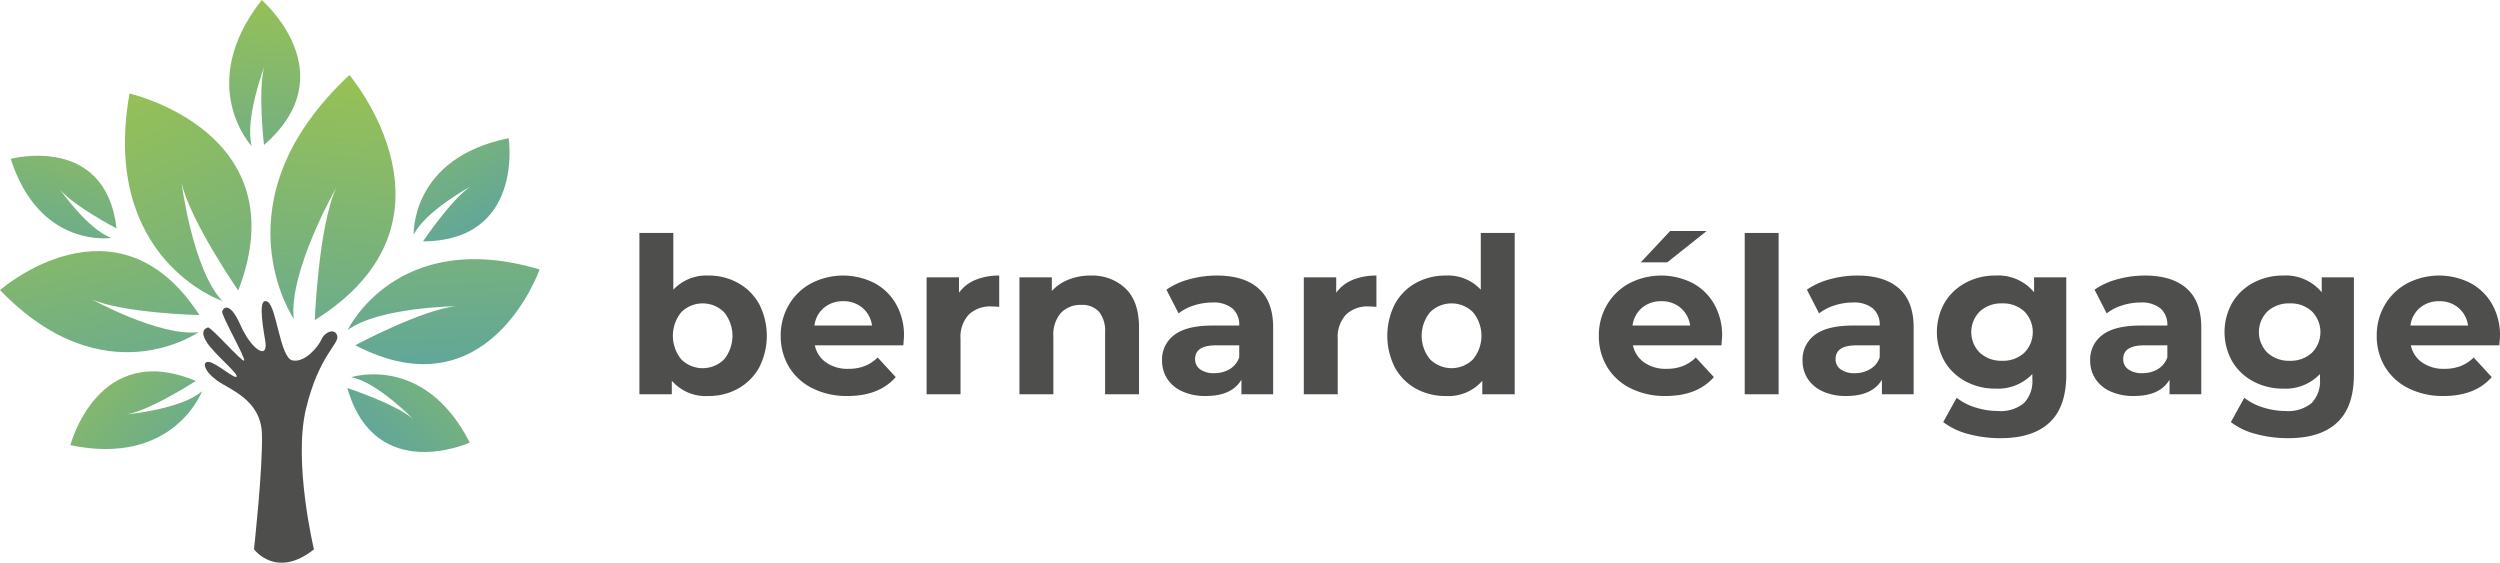 <svg xmlns="http://www.w3.org/2000/svg" xmlns:xlink="http://www.w3.org/1999/xlink" viewBox="0 0 400.455 90.137"><defs><style>.a{fill:#4e4e4d;}.b{fill:url(#a);}.c{fill:url(#b);}.d{fill:url(#c);}.e{fill:url(#d);}.f{fill:url(#e);}.g{fill:url(#f);}.h{fill:url(#g);}.i{fill:url(#h);}.j{fill:url(#i);}</style><linearGradient id="a" x1="101.521" y1="-220.403" x2="112.247" y2="-276.329" gradientTransform="matrix(0.966, 0.26, 0.26, -0.966, 14.613, -232.308)" gradientUnits="userSpaceOnUse"><stop offset="0" stop-color="#9dc44d"/><stop offset="1" stop-color="#5fa69b"/></linearGradient><linearGradient id="b" x1="80.729" y1="-227.833" x2="90.57" y2="-279.147" gradientTransform="matrix(0.989, 0.148, 0.148, -0.989, 23.446, -229.12)" xlink:href="#a"/><linearGradient id="c" x1="-14.955" y1="-187.183" x2="-5.114" y2="-238.498" gradientTransform="matrix(1, -0.03, -0.03, -1, 18.691, -168.445)" xlink:href="#a"/><linearGradient id="d" x1="-11.109" y1="-183.98" x2="1.446" y2="-249.447" gradientTransform="matrix(0.971, -0.241, -0.241, -0.971, -14.637, -174.616)" xlink:href="#a"/><linearGradient id="e" x1="-1.585" y1="-55.755" x2="5.039" y2="-90.291" gradientTransform="matrix(0.943, -0.332, -0.332, -0.943, 43.318, -46.421)" xlink:href="#a"/><linearGradient id="f" x1="122.012" y1="-316.305" x2="128.216" y2="-348.655" gradientTransform="matrix(0.91, 0.414, 0.414, -0.91, 34.427, -325.86)" xlink:href="#a"/><linearGradient id="g" x1="120.488" y1="-326.44" x2="128.579" y2="-368.627" gradientTransform="matrix(0.97, 0.243, 0.243, -0.97, 5.859, -351.245)" xlink:href="#a"/><linearGradient id="h" x1="211.992" y1="-329.851" x2="218.616" y2="-364.389" gradientTransform="matrix(0.575, 0.818, 0.818, -0.575, 232.42, -316.713)" xlink:href="#a"/><linearGradient id="i" x1="-128.081" y1="42.199" x2="-121.182" y2="6.227" gradientTransform="matrix(0.809, -0.588, -0.588, -0.809, 134.363, 10.625)" xlink:href="#a"/></defs><path class="a" d="M50.291,88s-3.345-13.924-1.28-22.5,5.333-10.377,5.01-11.684-1.974-.693-2.502.517S48.828,58.15,46.841,57.73s-2.521-8.579-3.975-9.395-.949,2.955-.385,6.224-2.219,1.449-3.955-2.471-2.751-2.772-2.943-2.217,3.816,7.549,3.52,7.883S33.787,52.291,33.3,52.457s-1.319.625-.12,2.451,4.965,4.897,4.725,5.41-3.354-2.282-4.49-2.347-.675,1.535,1.362,2.994,7.022,3.051,7.182,8.563-1.274,18.451-1.274,18.451S44.224,92.82,50.291,88Z"/><path class="b" d="M47.053,51.064s-12.776-18.792,8.915-39.051c0,0,19.857,23.381-5.552,39.265,0,0,.601-15.076,3.452-21.218C53.868,30.06,46.229,43.421,47.053,51.064Z"/><path class="c" d="M55.683,52.875s7.846-16.529,30.75-9.713c0,0-8.149,23.313-29.53,12.133,0,0,10.717-5.717,16.142-6.241C73.045,49.054,60.65,49.193,55.683,52.875Z"/><path class="d" d="M31.816,53.203S16.723,63.814,0,46.462c0,0,18.729-16.418,31.948,4.008,0,0-12.247-.297-17.269-2.533C14.678,47.937,25.623,53.969,31.816,53.203Z"/><path class="e" d="M35.605,48.217S16.055,41.552,20.74,14.984c0,0,27.199,6.128,17.422,31.552,0,0-7.796-11.28-9.084-17.297C29.078,29.238,30.835,43.122,35.605,48.217Z"/><path class="f" d="M66.266,37.609s-.549-12.302,15.219-15.475c0,0,2.509,16.432-13.73,16.529,0,0,4.569-6.78,7.629-8.802C75.384,29.861,68.058,33.854,66.266,37.609Z"/><path class="g" d="M17.845,38.105S6.354,39.911,1.717,25.443c0,0,15.163-4.082,16.962,11.152,0,0-6.847-3.574-9.067-6.236C9.612,30.359,14.127,36.816,17.845,38.105Z"/><path class="h" d="M40.322,23.407S31.215,13.699,41.92,0c0,0,13.622,11.716.366,23.224,0,0-1.023-8.777.065-12.591C42.351,10.633,39.15,19.064,40.322,23.407Z"/><path class="i" d="M56.243,60.43s11.695-3.855,19.013,10.468c0,0-15.142,6.859-19.626-8.75,0,0,7.763,2.565,10.537,4.965C66.168,67.113,60.343,61.14,56.243,60.43Z"/><path class="j" d="M32.37,62.66s-4.559,12.104-21.095,8.649c0,0,4.374-16.904,20.093-10.284,0,0-7.213,4.66-11.006,5.346C20.362,66.372,29.084,65.548,32.37,62.66Z"/><path class="a" d="M118.25,45.342a8.64,8.64,0,0,1,3.361,3.378,11.143,11.143,0,0,1,0,10.134,8.64,8.64,0,0,1-3.361,3.378,9.549,9.549,0,0,1-4.754,1.201,7.206,7.206,0,0,1-5.885-2.438v2.159h-5.189v-25.84h5.433v9.089a7.237,7.237,0,0,1,5.641-2.264A9.539,9.539,0,0,1,118.25,45.342Zm-2.264,12.223a5.991,5.991,0,0,0,0-7.557,4.877,4.877,0,0,0-6.86,0,5.994,5.994,0,0,0,0,7.557,4.875,4.875,0,0,0,6.86,0Z"/><path class="a" d="M144.699,55.318H130.526a4.407,4.407,0,0,0,1.81,2.751,5.994,5.994,0,0,0,3.552,1.011,7.2,7.2,0,0,0,2.595-.436,6.289,6.289,0,0,0,2.106-1.376l2.891,3.135q-2.647,3.029-7.731,3.029a12.229,12.229,0,0,1-5.606-1.236,9.06,9.06,0,0,1-3.762-3.43,9.448,9.448,0,0,1-1.323-4.98,9.58,9.58,0,0,1,1.306-4.962,9.148,9.148,0,0,1,3.588-3.448,11.101,11.101,0,0,1,10.081-.052,8.638,8.638,0,0,1,3.5,3.396,10.123,10.123,0,0,1,1.272,5.137Q144.804,53.96,144.699,55.318Zm-12.71-6.024a4.446,4.446,0,0,0-1.532,2.855h9.228a4.495,4.495,0,0,0-1.532-2.838,4.583,4.583,0,0,0-3.064-1.062A4.679,4.679,0,0,0,131.988,49.294Z"/><path class="a" d="M156.244,44.836a9.76,9.76,0,0,1,3.812-.696v5.015q-.905-.069-1.219-.069a4.98,4.98,0,0,0-3.656,1.306,5.277,5.277,0,0,0-1.323,3.918v8.846h-5.433V44.419h5.188v2.472A6.041,6.041,0,0,1,156.244,44.836Z"/><path class="a" d="M180.308,46.229q2.142,2.089,2.142,6.199V63.154h-5.433V53.264a4.886,4.886,0,0,0-.975-3.325,3.577,3.577,0,0,0-2.821-1.098,4.325,4.325,0,0,0-3.273,1.272,5.26,5.26,0,0,0-1.219,3.778v9.264h-5.433V44.419h5.189v2.193a7.206,7.206,0,0,1,2.682-1.828,9.336,9.336,0,0,1,3.518-.644A7.708,7.708,0,0,1,180.308,46.229Z"/><path class="a" d="M201.603,46.212q2.334,2.073,2.333,6.251V63.154h-5.084v-2.333q-1.534,2.612-5.712,2.611a8.848,8.848,0,0,1-3.743-.731,5.581,5.581,0,0,1-2.421-2.02,5.26,5.26,0,0,1-.836-2.925,4.881,4.881,0,0,1,1.968-4.109q1.967-1.497,6.077-1.498h4.318a3.466,3.466,0,0,0-1.079-2.733,4.755,4.755,0,0,0-3.239-.958,9.452,9.452,0,0,0-2.942.471,7.793,7.793,0,0,0-2.455,1.27l-1.95-3.796a11.807,11.807,0,0,1,3.674-1.672,16.456,16.456,0,0,1,4.405-.592Q199.27,44.14,201.603,46.212Zm-4.632,12.92a3.527,3.527,0,0,0,1.532-1.897v-1.916h-3.727q-3.343,0-3.343,2.194a1.954,1.954,0,0,0,.818,1.654,3.685,3.685,0,0,0,2.246.609A4.73,4.73,0,0,0,196.971,59.132Z"/><path class="a" d="M216.666,44.836a9.759,9.759,0,0,1,3.812-.696v5.015q-.905-.069-1.219-.069a4.98,4.98,0,0,0-3.656,1.306,5.277,5.277,0,0,0-1.323,3.918v8.846h-5.433V44.419h5.189v2.472A6.041,6.041,0,0,1,216.666,44.836Z"/><path class="a" d="M242.629,37.314v25.84h-5.19V60.995a7.165,7.165,0,0,1-5.851,2.438,9.729,9.729,0,0,1-4.788-1.184,8.479,8.479,0,0,1-3.36-3.378,11.207,11.207,0,0,1,0-10.169,8.474,8.474,0,0,1,3.36-3.378,9.731,9.731,0,0,1,4.788-1.185,7.129,7.129,0,0,1,5.607,2.264V37.314Zm-6.686,20.25a5.934,5.934,0,0,0,0-7.557,4.877,4.877,0,0,0-6.86,0,5.934,5.934,0,0,0,0,7.557,4.875,4.875,0,0,0,6.86,0Z"/><path class="a" d="M275.746,55.318H261.572a4.408,4.408,0,0,0,1.811,2.751,5.995,5.995,0,0,0,3.553,1.011,7.199,7.199,0,0,0,2.595-.436,6.288,6.288,0,0,0,2.107-1.376l2.891,3.135q-2.647,3.029-7.731,3.029a12.229,12.229,0,0,1-5.606-1.236,9.06,9.06,0,0,1-3.762-3.43,9.448,9.448,0,0,1-1.323-4.98,9.58,9.58,0,0,1,1.306-4.962,9.148,9.148,0,0,1,3.588-3.448,11.102,11.102,0,0,1,10.081-.052,8.638,8.638,0,0,1,3.5,3.396,10.124,10.124,0,0,1,1.272,5.137Q275.85,53.96,275.746,55.318Zm-12.711-6.024a4.445,4.445,0,0,0-1.532,2.855h9.229a4.495,4.495,0,0,0-1.532-2.838,4.583,4.583,0,0,0-3.064-1.062A4.679,4.679,0,0,0,263.035,49.294Zm4.492-12.293h5.851l-6.304,5.015h-4.248Z"/><path class="a" d="M279.472,37.314h5.433v25.84h-5.433Z"/><path class="a" d="M304.198,46.212q2.334,2.073,2.333,6.251V63.154h-5.084v-2.333q-1.534,2.612-5.712,2.611a8.848,8.848,0,0,1-3.743-.731,5.58,5.58,0,0,1-2.421-2.02,5.259,5.259,0,0,1-.836-2.925,4.881,4.881,0,0,1,1.968-4.109Q292.67,52.15,296.78,52.149h4.318a3.465,3.465,0,0,0-1.079-2.733,4.755,4.755,0,0,0-3.239-.958,9.451,9.451,0,0,0-2.942.471,7.792,7.792,0,0,0-2.455,1.27l-1.95-3.796a11.808,11.808,0,0,1,3.674-1.672,16.457,16.457,0,0,1,4.405-.592Q301.865,44.14,304.198,46.212Zm-4.632,12.92a3.527,3.527,0,0,0,1.532-1.897v-1.916h-3.727q-3.343,0-3.343,2.194a1.953,1.953,0,0,0,.818,1.654,3.685,3.685,0,0,0,2.246.609A4.73,4.73,0,0,0,299.566,59.132Z"/><path class="a" d="M330.979,44.419v15.6q0,5.155-2.682,7.662t-7.836,2.508a19.625,19.625,0,0,1-5.154-.662,11.278,11.278,0,0,1-4.04-1.915l2.159-3.9a8.912,8.912,0,0,0,2.995,1.55,11.927,11.927,0,0,0,3.622.574,5.87,5.87,0,0,0,4.161-1.271,5.066,5.066,0,0,0,1.341-3.848v-.801a7.6,7.6,0,0,1-5.92,2.333,9.935,9.935,0,0,1-4.719-1.132,8.621,8.621,0,0,1-3.396-3.187,9.572,9.572,0,0,1,0-9.473,8.635,8.635,0,0,1,3.396-3.187,9.947,9.947,0,0,1,4.719-1.132,7.439,7.439,0,0,1,6.199,2.682V44.419ZM324.24,56.52a4.708,4.708,0,0,0,0-6.652,5.006,5.006,0,0,0-3.534-1.27,5.069,5.069,0,0,0-3.553,1.27,4.668,4.668,0,0,0,0,6.652,5.065,5.065,0,0,0,3.553,1.27A5.002,5.002,0,0,0,324.24,56.52Z"/><path class="a" d="M350.271,46.212q2.333,2.073,2.333,6.251V63.154H347.52v-2.333q-1.534,2.612-5.712,2.611a8.848,8.848,0,0,1-3.743-.731,5.58,5.58,0,0,1-2.421-2.02,5.26,5.26,0,0,1-.836-2.925,4.881,4.881,0,0,1,1.968-4.109q1.967-1.497,6.077-1.498h4.318a3.465,3.465,0,0,0-1.079-2.733,4.755,4.755,0,0,0-3.239-.958,9.451,9.451,0,0,0-2.942.471,7.793,7.793,0,0,0-2.455,1.27l-1.95-3.796a11.808,11.808,0,0,1,3.674-1.672,16.456,16.456,0,0,1,4.405-.592Q347.938,44.14,350.271,46.212Zm-4.632,12.92a3.527,3.527,0,0,0,1.532-1.897v-1.916h-3.727q-3.343,0-3.343,2.194a1.954,1.954,0,0,0,.818,1.654,3.685,3.685,0,0,0,2.246.609A4.73,4.73,0,0,0,345.639,59.132Z"/><path class="a" d="M377.053,44.419v15.6q0,5.155-2.682,7.662t-7.836,2.508a19.626,19.626,0,0,1-5.154-.662,11.277,11.277,0,0,1-4.04-1.915l2.159-3.9a8.911,8.911,0,0,0,2.995,1.55,11.926,11.926,0,0,0,3.622.574,5.871,5.871,0,0,0,4.161-1.271,5.067,5.067,0,0,0,1.341-3.848v-.801a7.6,7.6,0,0,1-5.92,2.333,9.936,9.936,0,0,1-4.719-1.132,8.621,8.621,0,0,1-3.396-3.187,9.572,9.572,0,0,1,0-9.473,8.635,8.635,0,0,1,3.396-3.187A9.947,9.947,0,0,1,365.699,44.14a7.439,7.439,0,0,1,6.199,2.682V44.419ZM370.313,56.52a4.708,4.708,0,0,0,0-6.652,5.006,5.006,0,0,0-3.534-1.27,5.069,5.069,0,0,0-3.553,1.27,4.669,4.669,0,0,0,0,6.652,5.065,5.065,0,0,0,3.553,1.27A5.001,5.001,0,0,0,370.313,56.52Z"/><path class="a" d="M400.35,55.318H386.176a4.408,4.408,0,0,0,1.811,2.751A5.995,5.995,0,0,0,391.54,59.08a7.199,7.199,0,0,0,2.595-.436,6.289,6.289,0,0,0,2.107-1.376l2.891,3.135q-2.647,3.029-7.731,3.029a12.229,12.229,0,0,1-5.606-1.236,9.06,9.06,0,0,1-3.762-3.43,9.448,9.448,0,0,1-1.323-4.98,9.58,9.58,0,0,1,1.306-4.962,9.148,9.148,0,0,1,3.588-3.448,11.102,11.102,0,0,1,10.081-.052,8.638,8.638,0,0,1,3.5,3.396,10.124,10.124,0,0,1,1.271,5.137Q400.455,53.96,400.35,55.318Zm-12.711-6.024a4.445,4.445,0,0,0-1.532,2.855h9.229a4.495,4.495,0,0,0-1.532-2.838,4.583,4.583,0,0,0-3.064-1.062A4.679,4.679,0,0,0,387.639,49.294Z"/></svg>